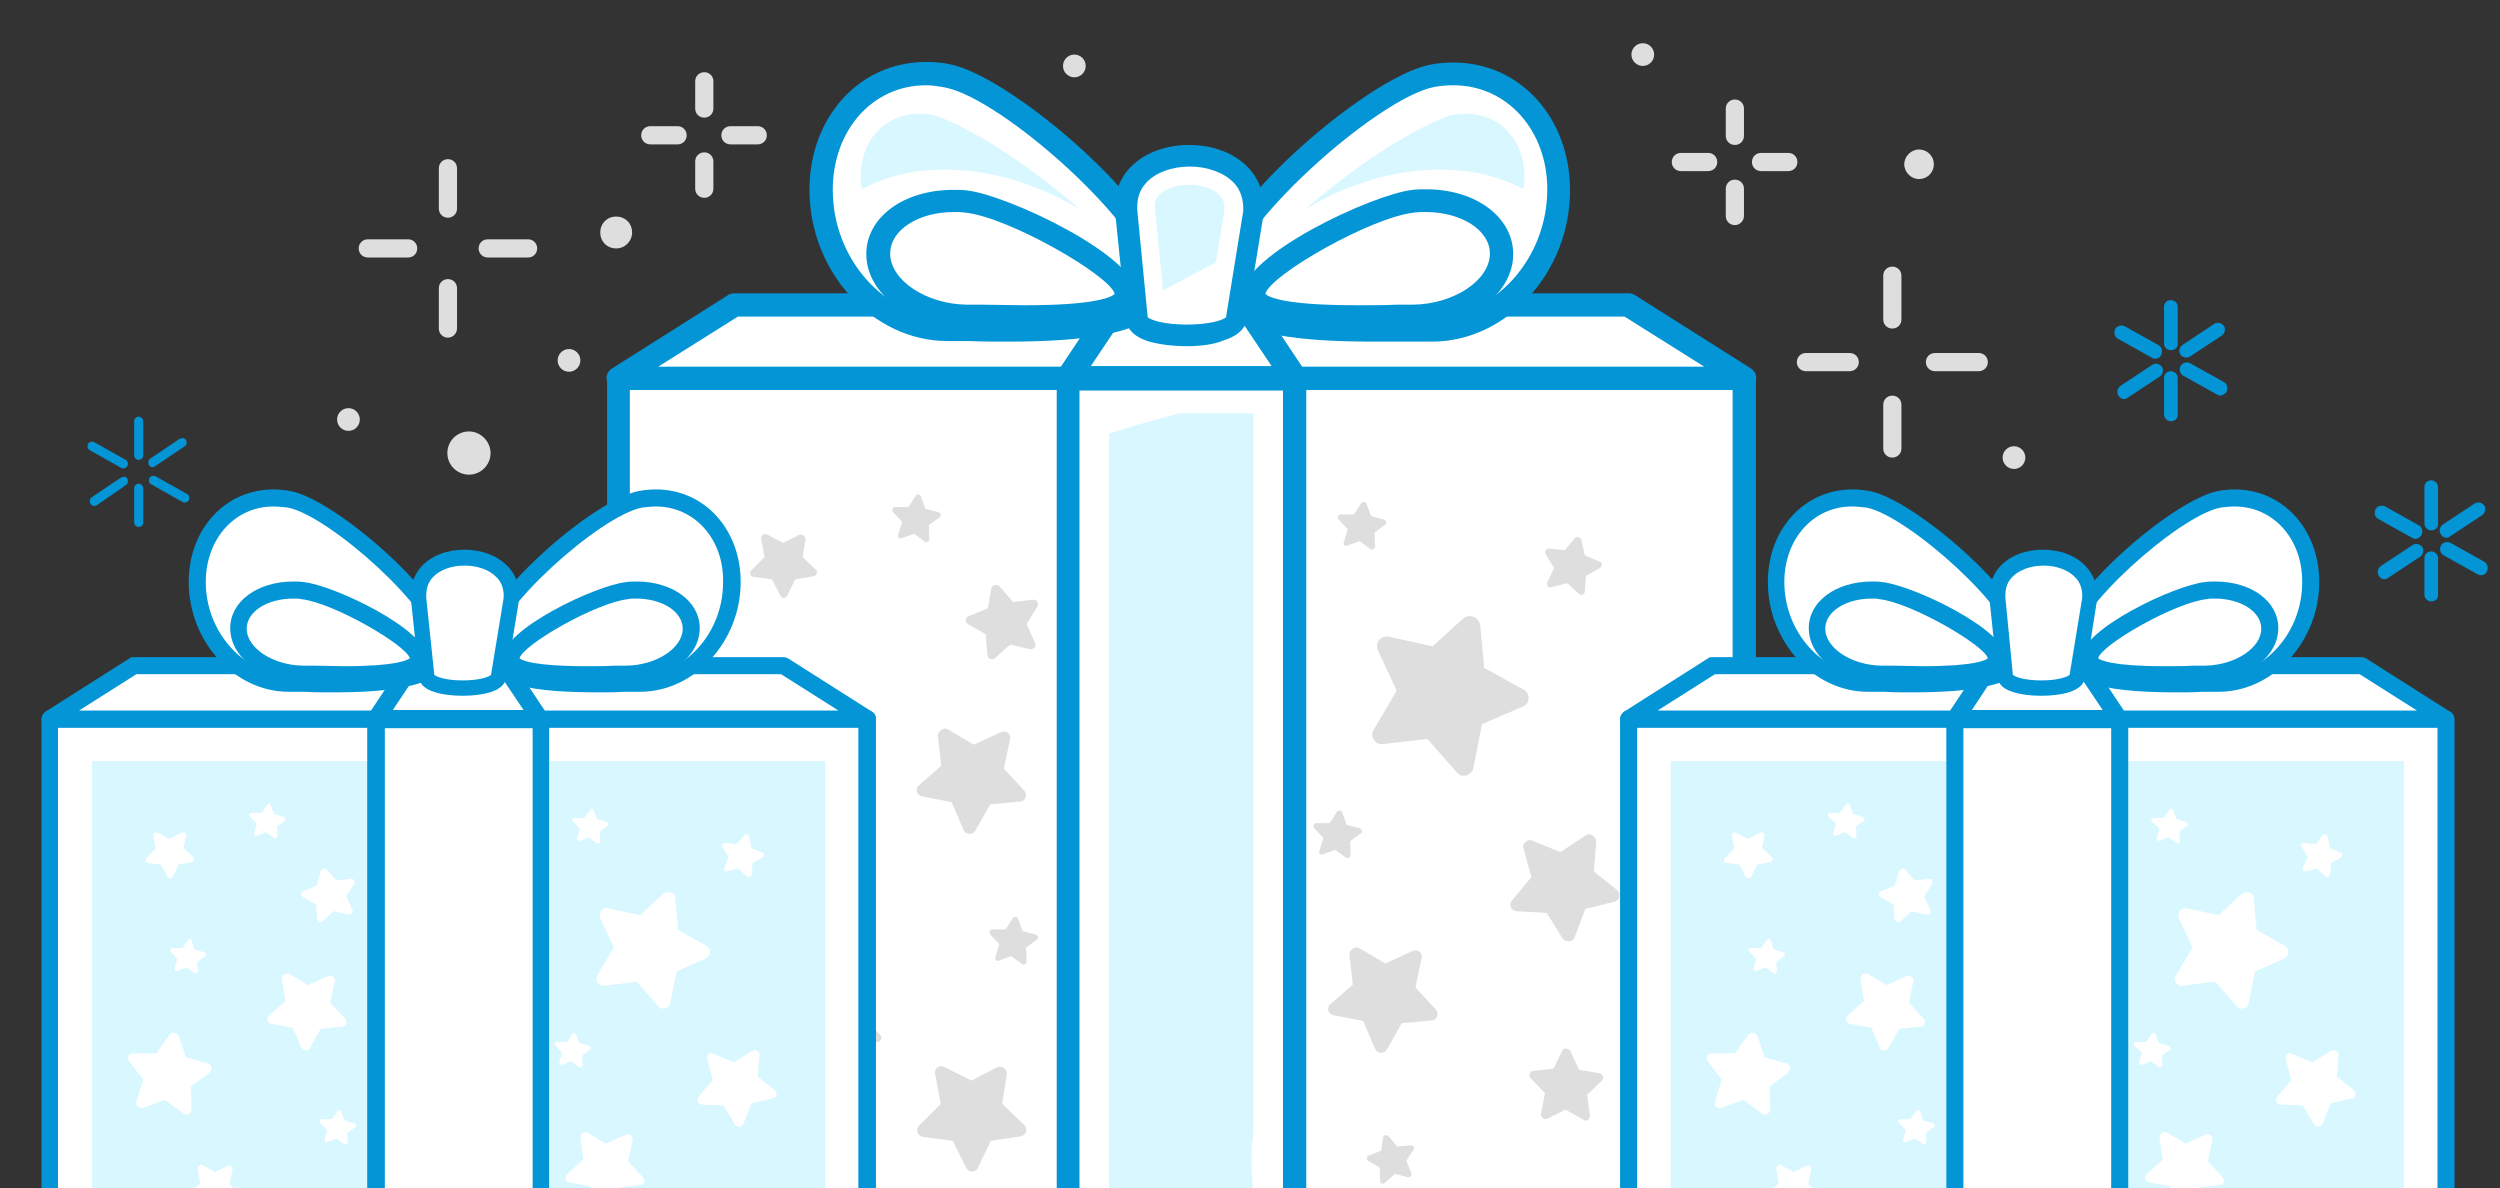 <?xml version="1.0" encoding="utf-8"?>
<!-- Generator: Adobe Illustrator 27.0.0, SVG Export Plug-In . SVG Version: 6.00 Build 0)  -->
<svg version="1.1" id="_圖層_2" xmlns="http://www.w3.org/2000/svg" xmlns:xlink="http://www.w3.org/1999/xlink" x="0px" y="0px"
	 viewBox="0 0 439.8 209" style="enable-background:new 0 0 439.8 209;" xml:space="preserve">
<rect x="0" y="0" width="439.8" height="209" fill="#333333" stroke="none"/>
<style type="text/css">
	.st0{clip-path:url(#SVGID_00000164514798036770362790000015410608020051826835_);}
	.st1{fill:#0395D6;}
	.st2{fill:#FFFFFF;}
	.st3{fill:#DEDEDE;}
	.st4{fill:#D9F7FF;}
</style>
<g id="_遊玩方式">
	<g>
		<defs>
			<rect id="SVGID_1_" width="439.8" height="209.7"/>
		</defs>
		<clipPath id="SVGID_00000101098361114609887840000016983863649861134248_">
			<use xlink:href="#SVGID_1_"  style="overflow:visible;"/>
		</clipPath>
		<g style="clip-path:url(#SVGID_00000101098361114609887840000016983863649861134248_);">
			<g>
				<g>
					<path class="st1" d="M24.4,80.9c-0.5,0-0.8-0.4-0.8-0.8v-6c0-0.5,0.4-0.8,0.8-0.8s0.8,0.4,0.8,0.8v6
						C25.2,80.6,24.8,80.9,24.4,80.9z"/>
					<path class="st1" d="M24.4,92.7c-0.5,0-0.8-0.4-0.8-0.8v-6c0-0.5,0.4-0.8,0.8-0.8s0.8,0.4,0.8,0.8v6
						C25.2,92.4,24.8,92.7,24.4,92.7z"/>
					<path class="st1" d="M26.9,82.2c-0.3,0-0.5-0.1-0.7-0.4c-0.2-0.4-0.1-0.9,0.2-1.1l5.2-3.5c0.4-0.2,0.9-0.2,1.1,0.2
						c0.2,0.4,0.2,0.9-0.2,1.1L27.3,82C27.2,82.1,27,82.2,26.9,82.2L26.9,82.2z"/>
					<path class="st1" d="M16.6,89c-0.3,0-0.5-0.1-0.7-0.4c-0.2-0.4-0.1-0.9,0.2-1.1l5.2-3.5c0.4-0.2,0.9-0.2,1.1,0.2
						c0.2,0.4,0.1,0.9-0.2,1.1L17,88.9C16.9,89,16.7,89,16.6,89L16.6,89z"/>
					<path class="st1" d="M32.5,88.4c-0.1,0-0.3,0-0.4-0.1l-5.5-3.1c-0.4-0.2-0.5-0.7-0.3-1.1c0.2-0.4,0.7-0.5,1.1-0.3l5.5,3.1
						c0.4,0.2,0.5,0.7,0.3,1.1C33.1,88.2,32.8,88.4,32.5,88.4z"/>
					<path class="st1" d="M21.7,82.4c-0.1,0-0.3,0-0.4-0.1l-5.5-3.1c-0.4-0.2-0.5-0.7-0.3-1.1s0.7-0.5,1.1-0.3l5.5,3.1
						c0.4,0.2,0.5,0.7,0.3,1.1C22.3,82.2,22,82.4,21.7,82.4z"/>
				</g>
				<g>
					<path class="st1" d="M381.9,61.6c-0.7,0-1.2-0.5-1.2-1.2V54c0-0.7,0.5-1.2,1.2-1.2s1.2,0.5,1.2,1.2v6.4
						C383.2,61.1,382.6,61.6,381.9,61.6z"/>
					<path class="st1" d="M381.9,74.1c-0.7,0-1.2-0.6-1.2-1.2v-6.4c0-0.7,0.5-1.2,1.2-1.2s1.2,0.6,1.2,1.2v6.4
						C383.2,73.6,382.6,74.1,381.9,74.1z"/>
					<path class="st1" d="M384.6,62.9c-0.4,0-0.8-0.2-1-0.5c-0.4-0.6-0.2-1.3,0.3-1.7l5.6-3.7c0.6-0.4,1.3-0.2,1.7,0.3
						s0.2,1.3-0.3,1.7l-5.6,3.7C385.1,62.8,384.8,62.9,384.6,62.9z"/>
					<path class="st1" d="M373.7,70.2c-0.4,0-0.8-0.2-1-0.6c-0.4-0.6-0.2-1.3,0.3-1.7l5.6-3.7c0.6-0.4,1.3-0.2,1.7,0.3
						c0.4,0.6,0.2,1.3-0.3,1.7l-5.6,3.7C374.2,70.1,373.9,70.2,373.7,70.2z"/>
					<path class="st1" d="M390.6,69.6c-0.2,0-0.4-0.1-0.6-0.2l-5.9-3.3c-0.6-0.3-0.8-1.1-0.5-1.7c0.3-0.6,1.1-0.8,1.7-0.5l5.9,3.3
						c0.6,0.3,0.8,1.1,0.5,1.7C391.5,69.3,391.1,69.5,390.6,69.6L390.6,69.6z"/>
					<path class="st1" d="M379.1,63.1c-0.2,0-0.4,0-0.6-0.2l-5.9-3.3c-0.6-0.3-0.8-1.1-0.5-1.7c0.3-0.6,1.1-0.8,1.7-0.5l5.9,3.3
						c0.6,0.3,0.8,1.1,0.5,1.7C380,62.9,379.6,63.1,379.1,63.1L379.1,63.1z"/>
				</g>
				<g>
					<path class="st1" d="M427.7,93.3c-0.7,0-1.2-0.6-1.2-1.2v-6.4c0-0.7,0.5-1.2,1.2-1.2s1.2,0.6,1.2,1.2v6.4
						C429,92.8,428.4,93.3,427.7,93.3z"/>
					<path class="st1" d="M427.7,105.8c-0.7,0-1.2-0.6-1.2-1.2v-6.4c0-0.7,0.5-1.2,1.2-1.2s1.2,0.6,1.2,1.2v6.4
						C429,105.3,428.4,105.8,427.7,105.8z"/>
					<path class="st1" d="M430.4,94.6c-0.4,0-0.8-0.2-1-0.6c-0.4-0.6-0.2-1.3,0.3-1.7l5.6-3.7c0.6-0.4,1.3-0.2,1.7,0.3
						s0.2,1.3-0.3,1.7l-5.6,3.7C430.9,94.5,430.6,94.6,430.4,94.6z"/>
					<path class="st1" d="M419.5,101.9c-0.4,0-0.8-0.2-1-0.6c-0.4-0.6-0.2-1.3,0.3-1.7l5.6-3.7c0.6-0.4,1.3-0.2,1.7,0.3
						s0.2,1.3-0.3,1.7l-5.6,3.7C420,101.8,419.7,101.9,419.5,101.9z"/>
					<path class="st1" d="M436.4,101.2c-0.2,0-0.4-0.1-0.6-0.2l-5.9-3.3c-0.6-0.3-0.8-1.1-0.5-1.7c0.3-0.6,1.1-0.8,1.7-0.5l5.9,3.3
						c0.6,0.3,0.8,1.1,0.5,1.7C437.3,101,436.9,101.2,436.4,101.2L436.4,101.2z"/>
					<path class="st1" d="M424.9,94.8c-0.2,0-0.4-0.1-0.6-0.2l-5.9-3.3c-0.6-0.3-0.8-1.1-0.5-1.7c0.3-0.6,1.1-0.8,1.7-0.5l5.9,3.3
						c0.6,0.3,0.8,1.1,0.5,1.7C425.7,94.6,425.3,94.8,424.9,94.8L424.9,94.8z"/>
				</g>
				<g>
					<g>
						<rect x="108.8" y="66.6" class="st2" width="198.1" height="160.2"/>
						<path class="st1" d="M306.9,228.8H108.8c-1.1,0-2-0.9-2-2V66.6c0-1.1,0.9-2,2-2h198.1c1.1,0,2,0.9,2,2v160.2
							C308.9,227.9,308,228.8,306.9,228.8z M110.8,224.7h194V68.6h-194L110.8,224.7L110.8,224.7z"/>
					</g>
					<g>
						<polygon class="st2" points="286.5,53.6 129.2,53.6 108.8,66.6 306.9,66.6 						"/>
						<path class="st1" d="M306.9,68.6H108.8c-0.9,0-1.7-0.6-2-1.5s0.1-1.8,0.9-2.3l20.4-12.9c0.3-0.2,0.7-0.3,1.1-0.3h157.3
							c0.4,0,0.8,0.1,1.1,0.3L308,64.8c0.8,0.5,1.1,1.4,0.9,2.3S307.8,68.6,306.9,68.6L306.9,68.6z M115.8,64.5h184l-14-8.8H129.8
							L115.8,64.5L115.8,64.5z"/>
					</g>
					<g>
						<path class="st3" d="M257.3,108.9c0.5-0.5,1.2-0.6,1.9-0.4c0.6,0.2,1.1,0.8,1.2,1.5l0.7,7.5l6.9,3.8c0.6,0.3,0.9,0.9,0.9,1.6
							c0,0.6-0.4,1.2-1,1.4l-7.2,3.1l-1.5,7.7c-0.1,0.6-0.6,1.1-1.2,1.3c-0.6,0.2-1.3,0-1.7-0.5l-5.2-5.9l-7.8,0.9
							c-0.6,0.1-1.3-0.2-1.6-0.8c-0.4-0.5-0.4-1.2,0-1.8l4-6.8l-3.3-7.1c-0.3-0.6-0.2-1.3,0.2-1.8s1.1-0.7,1.7-0.6l7.7,1.7
							L257.3,108.9L257.3,108.9z"/>
						<path class="st3" d="M237.4,168.1c-0.1-0.5,0.2-0.9,0.6-1.2s0.9-0.3,1.3,0l4.4,2.6l4.8-2.2c0.4-0.2,0.9-0.1,1.2,0.1
							s0.5,0.7,0.4,1.1l-1.1,5.2l3.6,3.9c0.3,0.3,0.4,0.8,0.2,1.2c-0.1,0.4-0.5,0.7-0.9,0.7l-5.3,0.5l-2.6,4.6
							c-0.2,0.4-0.6,0.6-1.1,0.6c-0.4,0-0.8-0.3-1-0.7l-2.1-4.9l-5.2-1c-0.4-0.1-0.8-0.4-0.9-0.8c-0.1-0.4,0-0.9,0.3-1.1l4-3.5
							L237.4,168.1L237.4,168.1z"/>
						<path class="st3" d="M278.9,147c0.4-0.3,0.9-0.3,1.3,0s0.6,0.7,0.6,1.2l-0.4,5.1l4.1,3.3c0.3,0.3,0.5,0.7,0.4,1.1
							s-0.4,0.8-0.8,0.9l-5.2,1.3l-1.9,5c-0.1,0.4-0.5,0.7-1,0.7s-0.9-0.2-1.1-0.5l-2.8-4.5l-5.3-0.3c-0.4,0-0.8-0.3-1-0.7
							c-0.2-0.4-0.1-0.9,0.2-1.2l3.4-4.1l-1.4-5.1c-0.1-0.4,0-0.9,0.4-1.1c0.3-0.3,0.8-0.4,1.2-0.2l4.9,2L278.9,147L278.9,147z"/>
						<path class="st3" d="M165,129.6c-0.1-0.5,0.2-0.9,0.6-1.2c0.4-0.3,0.9-0.3,1.3,0l4.4,2.6l4.8-2.2c0.4-0.2,0.9-0.1,1.2,0.1
							c0.3,0.3,0.5,0.7,0.4,1.1l-1.1,5.2l3.6,3.9c0.3,0.3,0.4,0.8,0.2,1.2c-0.1,0.4-0.5,0.7-0.9,0.7l-5.3,0.5l-2.6,4.6
							c-0.2,0.4-0.6,0.6-1.1,0.6c-0.4,0-0.8-0.3-1-0.7l-2.1-4.9l-5.2-1c-0.4-0.1-0.8-0.4-0.9-0.8c-0.1-0.4,0-0.9,0.3-1.1l4-3.5
							L165,129.6L165,129.6z"/>
						<path class="st3" d="M140.6,94.1c0.2-0.1,0.6-0.1,0.8,0.1s0.4,0.4,0.3,0.7l-0.5,3.1l2.3,2.2c0.2,0.2,0.3,0.5,0.2,0.7
							s-0.3,0.4-0.6,0.5l-3.2,0.5l-1.4,2.9c-0.1,0.2-0.4,0.4-0.6,0.4c-0.3,0-0.5-0.1-0.6-0.4l-1.5-2.9l-3.2-0.4
							c-0.3,0-0.5-0.2-0.6-0.5s0-0.5,0.2-0.7l2.3-2.3l-0.6-3.2c-0.1-0.3,0.1-0.5,0.3-0.7s0.5-0.2,0.7-0.1l2.9,1.5L140.6,94.1
							L140.6,94.1z"/>
						<path class="st3" d="M175.3,187.8c0.4-0.2,0.9-0.2,1.3,0.1c0.4,0.3,0.6,0.7,0.5,1.2l-0.8,5.1l3.9,3.7c0.3,0.3,0.4,0.8,0.3,1.2
							c-0.1,0.4-0.5,0.7-0.9,0.8l-5.3,0.8l-2.3,4.8c-0.2,0.4-0.6,0.6-1,0.6c-0.4,0-0.8-0.2-1-0.6l-2.4-4.8l-5.3-0.7
							c-0.4-0.1-0.8-0.4-0.9-0.8s0-0.9,0.3-1.2l3.8-3.8l-1-5.3c-0.1-0.4,0.1-0.9,0.4-1.1c0.4-0.3,0.8-0.3,1.2-0.1l4.8,2.4
							L175.3,187.8L175.3,187.8z"/>
						<path class="st3" d="M235.5,91.4c-0.1-0.2-0.2-0.4-0.1-0.6c0.1-0.2,0.3-0.3,0.5-0.3l2.3,0l1.3-2c0.1-0.2,0.3-0.2,0.5-0.2
							s0.4,0.2,0.4,0.3l0.8,2.2l2.3,0.6c0.2,0.1,0.3,0.2,0.4,0.4c0,0.2,0,0.4-0.2,0.5l-1.9,1.4l0.1,2.4c0,0.2-0.1,0.4-0.3,0.5
							c-0.2,0.1-0.4,0.1-0.5,0l-1.9-1.4l-2.2,0.8c-0.2,0.1-0.4,0-0.5-0.1c-0.1-0.1-0.2-0.3-0.1-0.5l0.7-2.3L235.5,91.4L235.5,91.4z"
							/>
						<path class="st3" d="M133.8,202.8c-0.1-0.2-0.2-0.4-0.1-0.6c0.1-0.2,0.3-0.3,0.5-0.3l2.3,0l1.3-2c0.1-0.2,0.3-0.2,0.5-0.2
							s0.4,0.2,0.4,0.3l0.8,2.2l2.3,0.6c0.2,0.1,0.3,0.2,0.4,0.4c0,0.2,0,0.4-0.2,0.5l-1.9,1.4l0.1,2.4c0,0.2-0.1,0.4-0.3,0.5
							c-0.2,0.1-0.4,0.1-0.5,0l-1.9-1.4l-2.2,0.8c-0.2,0.1-0.4,0-0.5-0.1c-0.1-0.1-0.2-0.3-0.1-0.5l0.7-2.3L133.8,202.8L133.8,202.8
							z"/>
						<path class="st3" d="M157.1,90.1c-0.1-0.2-0.2-0.4-0.1-0.6s0.3-0.3,0.5-0.3l2.3,0l1.3-2c0.1-0.2,0.3-0.2,0.5-0.2
							s0.4,0.2,0.4,0.3l0.8,2.2l2.3,0.6c0.2,0.1,0.3,0.2,0.4,0.4c0,0.2,0,0.4-0.2,0.5l-1.9,1.4l0.1,2.4c0,0.2-0.1,0.4-0.3,0.5
							c-0.2,0.1-0.4,0.1-0.5,0l-1.9-1.4l-2.2,0.8c-0.2,0.1-0.4,0-0.5-0.1c-0.1-0.1-0.2-0.3-0.1-0.5l0.7-2.3L157.1,90.1L157.1,90.1z"
							/>
						<path class="st3" d="M231.2,145.7c-0.1-0.2-0.2-0.4-0.1-0.6s0.3-0.3,0.5-0.3l2.3,0l1.3-2c0.1-0.2,0.3-0.2,0.5-0.2
							s0.4,0.2,0.4,0.3l0.8,2.2l2.3,0.6c0.2,0.1,0.3,0.2,0.4,0.4c0,0.2,0,0.4-0.2,0.5l-1.9,1.4l0.1,2.4c0,0.2-0.1,0.4-0.3,0.5
							c-0.2,0.1-0.4,0.1-0.5,0l-1.9-1.4l-2.2,0.8c-0.2,0.1-0.4,0-0.5-0.1c-0.1-0.1-0.2-0.3-0.1-0.5l0.7-2.3L231.2,145.7L231.2,145.7
							z"/>
						<path class="st3" d="M174.2,164.4c-0.1-0.2-0.2-0.4-0.1-0.6s0.3-0.3,0.5-0.3l2.3,0l1.3-2c0.1-0.2,0.3-0.2,0.5-0.2
							s0.4,0.2,0.4,0.3l0.8,2.2l2.3,0.6c0.2,0.1,0.3,0.2,0.4,0.4c0,0.2,0,0.4-0.2,0.5l-1.9,1.4l0.1,2.4c0,0.2-0.1,0.4-0.3,0.5
							c-0.2,0.1-0.4,0.1-0.5,0l-1.9-1.4l-2.2,0.8c-0.2,0.1-0.4,0-0.5-0.1c-0.1-0.1-0.2-0.3-0.1-0.5l0.7-2.3L174.2,164.4L174.2,164.4
							z"/>
						<path class="st3" d="M144.6,175.6c0-0.3,0.1-0.6,0.4-0.8s0.6-0.2,0.9,0l2.9,1.7l3.2-1.5c0.3-0.1,0.6-0.1,0.8,0.1
							c0.2,0.2,0.3,0.5,0.3,0.8l-0.7,3.5l2.4,2.6c0.2,0.2,0.3,0.5,0.2,0.8c-0.1,0.3-0.4,0.5-0.6,0.5l-3.5,0.4l-1.7,3.1
							c-0.1,0.2-0.4,0.4-0.7,0.4c-0.3,0-0.6-0.2-0.7-0.4l-1.4-3.2l-3.5-0.6c-0.3-0.1-0.5-0.3-0.6-0.5s0-0.6,0.2-0.8l2.6-2.4
							L144.6,175.6L144.6,175.6z"/>
						<path class="st3" d="M138,122.9c-0.1-0.2-0.2-0.4-0.1-0.6c0.1-0.2,0.3-0.3,0.5-0.3l2.3,0l1.3-2c0.1-0.2,0.3-0.2,0.5-0.2
							s0.4,0.2,0.4,0.3l0.8,2.2l2.3,0.6c0.2,0.1,0.3,0.2,0.4,0.4s0,0.4-0.2,0.5l-1.9,1.4l0.1,2.4c0,0.2-0.1,0.4-0.3,0.5
							s-0.4,0.1-0.5,0l-1.9-1.4l-2.2,0.8c-0.2,0.1-0.4,0-0.5-0.1c-0.1-0.1-0.2-0.3-0.1-0.5l0.7-2.3L138,122.9L138,122.9z"/>
						<path class="st3" d="M243.3,200.1c0.1-0.2,0.2-0.4,0.4-0.4s0.4,0,0.6,0.2l1.5,1.8l2.4-0.2c0.2,0,0.4,0.1,0.5,0.2
							c0.1,0.2,0.1,0.4,0,0.5l-1.3,2l0.9,2.2c0.1,0.2,0,0.4-0.1,0.5c-0.1,0.1-0.3,0.2-0.5,0.2l-2.3-0.6l-1.8,1.6
							c-0.1,0.1-0.4,0.2-0.5,0.1c-0.2-0.1-0.3-0.2-0.3-0.4l-0.1-2.4l-2-1.2c-0.2-0.1-0.3-0.3-0.2-0.5c0-0.2,0.1-0.4,0.3-0.4l2.2-0.9
							L243.3,200.1L243.3,200.1z"/>
						<path class="st3" d="M277,94.7c0.2-0.2,0.4-0.3,0.7-0.2s0.4,0.3,0.5,0.5l0.6,2.7l2.6,1.1c0.2,0.1,0.4,0.3,0.4,0.5
							c0,0.2-0.1,0.4-0.3,0.6l-2.5,1.4l-0.2,2.8c0,0.2-0.2,0.4-0.4,0.5c-0.2,0.1-0.5,0-0.6-0.1l-2.1-1.9l-2.8,0.7
							c-0.2,0.1-0.5,0-0.6-0.2s-0.2-0.4-0.1-0.6l1.2-2.6l-1.5-2.4c-0.1-0.2-0.1-0.4,0-0.7c0.1-0.2,0.4-0.3,0.6-0.3l2.8,0.3L277,94.7
							L277,94.7z"/>
						<path class="st3" d="M174.4,103.5c0.1-0.3,0.3-0.6,0.6-0.6s0.6,0,0.9,0.3l2.3,2.7l3.6-0.4c0.3,0,0.6,0.1,0.7,0.4
							s0.2,0.6,0,0.8l-1.9,3.1l1.5,3.3c0.1,0.3,0.1,0.6-0.1,0.8c-0.2,0.2-0.5,0.3-0.8,0.3l-3.5-0.8l-2.7,2.4
							c-0.2,0.2-0.5,0.2-0.8,0.1c-0.3-0.1-0.5-0.4-0.5-0.7l-0.3-3.6l-3.1-1.8c-0.3-0.2-0.4-0.4-0.4-0.7c0-0.3,0.2-0.6,0.5-0.7
							l3.4-1.4L174.4,103.5L174.4,103.5z"/>
						<path class="st3" d="M274.8,184.9c0.1-0.3,0.4-0.5,0.8-0.4c0.3,0,0.6,0.2,0.7,0.5l1.5,3.2l3.6,0.6c0.3,0.1,0.5,0.3,0.6,0.5
							s0,0.6-0.2,0.8l-2.6,2.5l0.5,3.6c0,0.3-0.1,0.6-0.3,0.8c-0.2,0.2-0.6,0.2-0.8,0l-3.2-1.8l-3.2,1.6c-0.3,0.1-0.6,0.1-0.8-0.1
							c-0.2-0.2-0.4-0.5-0.3-0.8l0.7-3.6l-2.5-2.6c-0.2-0.2-0.3-0.5-0.2-0.8c0.1-0.3,0.3-0.5,0.6-0.5l3.6-0.4L274.8,184.9z"/>
						<path class="st3" d="M137.7,143.1c0.3-0.4,0.8-0.6,1.3-0.6c0.5,0.1,0.9,0.4,1.1,0.9l1.7,5.1l5.4,1.6c0.4,0.1,0.8,0.5,0.9,0.9
							s-0.1,0.9-0.5,1.2l-4.5,3.3l0.2,5.6c0,0.5-0.2,0.9-0.6,1.1c-0.4,0.2-0.9,0.2-1.3-0.1l-4.6-3.3l-5.3,1.9
							c-0.4,0.2-0.9,0.1-1.2-0.3s-0.4-0.8-0.3-1.2l1.7-5.4l-3.5-4.5c-0.3-0.4-0.3-0.9-0.1-1.3c0.2-0.4,0.6-0.7,1.1-0.7l5.6,0
							L137.7,143.1L137.7,143.1z"/>
					</g>
					<g>
						<rect x="187.9" y="66.6" class="st2" width="39.9" height="162.5"/>
						<path class="st1" d="M227.8,231.1h-39.9c-1.1,0-2-0.9-2-2V66.6c0-1.1,0.9-2,2-2h39.9c1.1,0,2,0.9,2,2v162.5
							C229.8,230.2,228.9,231.1,227.8,231.1L227.8,231.1z M189.9,227h35.8V68.6h-35.8V227L189.9,227z"/>
					</g>
					<path class="st4" d="M195.1,76.3v146.6h7.4c5-1.5,12.9-1.9,18-3.2c0.9-6.5-1.1-13.9,0-20.3V72.7h-13
						C203.4,73.8,199.2,74.9,195.1,76.3z"/>
					<g>
						<polygon class="st2" points="217.6,51.3 198.1,51.3 187.9,66.6 227.8,66.6 						"/>
						<path class="st1" d="M227.8,68.7h-39.9c-0.8,0-1.5-0.4-1.9-1.2s-0.3-1.6,0.1-2.2l10.2-15.3c0.4-0.6,1.1-1,1.8-1h19.5
							c0.7,0,1.4,0.4,1.8,1l10.2,15.3c0.4,0.7,0.5,1.5,0.1,2.2C229.3,68.3,228.6,68.7,227.8,68.7z M191.9,64.4h31.8l-7.3-10.9h-17.2
							L191.9,64.4L191.9,64.4z"/>
					</g>
					<g>
						<g>
							<path class="st2" d="M214.4,49.4c0,10.2,26.9,8.6,37.6,8.6c11.8,0,22.3-11,22.3-24.5s-10.5-22.4-22.3-20
								C241.3,15.5,214.4,39.2,214.4,49.4z"/>
							<path class="st1" d="M241.8,60.1L241.8,60.1c-13.7,0-29.5-1.2-29.5-10.7c0-11.6,28.1-35.8,39.2-38c1.4-0.3,2.8-0.4,4.2-0.4
								c11.7,0,20.5,9.7,20.5,22.5c0,14.4-11.1,26.6-24.3,26.6c-1.1,0-2.5,0-4,0C246.1,60.1,244,60.1,241.8,60.1L241.8,60.1z
								 M255.7,15c-1.1,0-2.3,0.1-3.4,0.3c-10.1,2-35.9,25.1-35.9,34c0,4.4,8.6,6.6,25.4,6.6l0,0c2.2,0,4.2,0,6.1-0.1
								c1.5,0,2.9,0,4,0c11,0,20.3-10.3,20.3-22.5C272.2,22.9,265.1,15,255.7,15L255.7,15z"/>
						</g>
						<path class="st4" d="M245.9,30.5c4.5-0.8,9.3-0.9,13.9-0.1c0.1,0,0.3,0.1,0.5,0.1c2.7,0.6,5.3,1.5,7.7,2.8
							c0.1-0.7,0.2-1.4,0.2-2.1c0-6.6-4.3-11.2-10.4-11.2c-0.7,0-1.5,0.1-2.2,0.2c-2,0.4-10.2,4-21,12.5c-1.9,1.5-3.6,2.9-5.2,4.3
							C234.6,33.6,241.1,31.4,245.9,30.5L245.9,30.5z"/>
						<g>
							<path class="st2" d="M220.5,51.8c0,4.9,20.4,3.8,28.1,3.8c8.3-0.1,15.5-5,15.5-11s-7.2-10.1-15.5-9.2
								C240.9,36.2,220.5,47,220.5,51.8z"/>
							<path class="st1" d="M238.7,57.8L238.7,57.8c-12.1,0-20.2-1-20.2-5.9c0-7,22.9-17.7,30-18.5c0.8-0.1,1.6-0.1,2.4-0.1
								c8.7,0,15.3,4.9,15.3,11.4c0,7.1-7.9,12.9-17.5,13c-0.8,0-1.8,0-2.9,0C243.8,57.7,241.3,57.8,238.7,57.8L238.7,57.8z
								 M222.6,51.7c0.5,0.5,3,2,16.1,2l0,0c2.5,0,4.9,0,7-0.1c1.1,0,2.1,0,2.9,0c7.2-0.1,13.5-4.3,13.5-9c0-4.1-5-7.3-11.3-7.3
								c-0.7,0-1.3,0-2,0.1C241.2,38.2,223.4,48.4,222.6,51.7L222.6,51.7z"/>
						</g>
					</g>
					<g>
						<g>
							<path class="st2" d="M204.3,49.4c0,10.2-26.9,8.5-37.6,8.5c-11.8,0-22.3-11-22.3-24.6s10.5-22.4,22.3-20
								C177.4,15.5,204.3,39.2,204.3,49.4z"/>
							<path class="st1" d="M177.1,60.1c-2.3,0-4.4,0-6.4-0.1c-1.5,0-2.8,0-4,0c-13.2,0-24.3-12.2-24.3-26.6
								c0-12.8,8.8-22.5,20.5-22.5c1.4,0,2.8,0.1,4.2,0.4c11.1,2.2,39.2,26.4,39.1,38C206.3,58.9,190.7,60.1,177.1,60.1L177.1,60.1z
								 M162.9,15c-9.4,0-16.4,7.9-16.4,18.4c0,12.2,9.2,22.5,20.2,22.5c1.2,0,2.5,0,4,0c1.9,0,4.1,0.1,6.3,0.1
								c20.8,0,25.2-3.6,25.2-6.6c0-8.9-25.7-32-35.9-34C165.2,15.2,164.1,15,162.9,15L162.9,15z"/>
						</g>
						<g>
							<path class="st2" d="M198.1,51.8c0,4.9-20.4,3.8-28.2,3.7c-8.3-0.1-15.5-5-15.5-11s7.2-10,15.5-9.2
								C177.7,36.2,198.1,47,198.1,51.8L198.1,51.8z"/>
							<path class="st1" d="M180.1,57.8c-2.6,0-5.2-0.1-7.3-0.1c-1.1,0-2.1,0-2.9,0c-9.7-0.1-17.5-6-17.5-13
								c0-6.5,6.6-11.3,15.3-11.3c0.8,0,1.6,0,2.4,0.1c7.1,0.8,30,11.5,30,18.5C200.2,56.8,192.2,57.8,180.1,57.8L180.1,57.8z
								 M167.8,37.3c-6.3,0-11.2,3.2-11.2,7.3c0,4.7,6.3,8.9,13.5,9c0.8,0,1.8,0,2.9,0c2.1,0,4.6,0.1,7.2,0.1
								c12.9,0,15.4-1.5,15.9-2c-0.8-3.2-18.6-13.5-26.3-14.3C169.1,37.3,168.4,37.3,167.8,37.3L167.8,37.3z"/>
						</g>
					</g>
					<g>
						<path class="st2" d="M217.5,56c0,4-17.5,4-17.5,0l-1.9-18.5c-1.4-13.4,23.5-13.4,22.4,0L217.5,56L217.5,56z"/>
						<path class="st1" d="M208.8,60.9c-2.5,0-4.8-0.3-6.6-0.8c-3.3-1-4-2.7-4.1-4l-1.9-18.5c-0.3-3.1,0.5-5.8,2.5-8
							c2.4-2.6,6.2-4.1,10.5-4.1s8.1,1.5,10.5,4.1c1.9,2.1,2.9,4.9,2.6,7.9c0,0,0,0.1,0,0.1l-3,18.4c-0.1,1.3-0.9,2.9-4.1,3.9
							C213.6,60.6,211.2,60.9,208.8,60.9L208.8,60.9z M201.9,55.8c0.5,0.5,2.9,1.3,6.9,1.3s6.4-0.8,6.9-1.3c0,0,0-0.1,0-0.1l3-18.5
							c0.1-2-0.4-3.7-1.6-5c-1.7-1.8-4.6-2.9-7.8-2.9s-6.1,1.1-7.7,2.9c-1.2,1.3-1.7,3-1.5,5.1L201.9,55.8L201.9,55.8L201.9,55.8z"
							/>
					</g>
					<path class="st4" d="M204.6,51.1c2-1.1,4-2.1,5.6-3c1.2-0.6,2.4-1.3,3.7-1.9l1.5-9.3c0.1-1.4-0.4-2-0.8-2.5
						c-1.1-1.2-3.1-1.9-5.4-1.9s-4.3,0.7-5.3,1.8c-0.4,0.5-0.9,1.1-0.7,2.6L204.6,51.1L204.6,51.1z"/>
					<path class="st4" d="M173.6,30.5c-4.5-0.8-9.3-0.9-13.9-0.1c-0.1,0-0.3,0.1-0.4,0.1c-2.7,0.6-5.3,1.5-7.7,2.8
						c-0.1-0.7-0.2-1.4-0.2-2.1c0-6.6,4.3-11.2,10.4-11.2c0.7,0,1.5,0.1,2.2,0.2c2,0.4,10.2,4,21,12.5c1.9,1.5,3.6,2.9,5.2,4.3
						C184.9,33.6,178.4,31.4,173.6,30.5L173.6,30.5z"/>
				</g>
				<g>
					<g>
						<rect x="8.8" y="126.5" class="st2" width="143.8" height="116.3"/>
						<path class="st1" d="M152.5,244.3H8.8c-0.8,0-1.5-0.7-1.5-1.5V126.5c0-0.8,0.7-1.5,1.5-1.5h143.8c0.8,0,1.5,0.7,1.5,1.5v116.3
							C154,243.6,153.4,244.3,152.5,244.3z M10.2,241.3h140.8V128H10.2V241.3z"/>
					</g>
					<rect x="16.2" y="133.9" class="st4" width="129" height="101.4"/>
					<g>
						<polygon class="st2" points="137.7,117.1 23.6,117.1 8.8,126.5 152.5,126.5 						"/>
						<path class="st1" d="M152.5,128H8.8c-0.7,0-1.2-0.4-1.4-1.1c-0.2-0.6,0.1-1.3,0.6-1.7l14.8-9.4c0.2-0.2,0.5-0.2,0.8-0.2h114.2
							c0.3,0,0.6,0.1,0.8,0.2l14.8,9.4c0.6,0.3,0.8,1,0.6,1.7C153.8,127.6,153.2,128,152.5,128L152.5,128z M13.9,125h133.6
							l-10.1-6.4H24C24,118.6,13.9,125,13.9,125z"/>
					</g>
					<g>
						<path class="st2" d="M116.6,157.3c0.4-0.3,0.9-0.4,1.4-0.3s0.8,0.6,0.8,1.1l0.5,5.5l5,2.8c0.4,0.2,0.7,0.7,0.6,1.1
							c0,0.5-0.3,0.9-0.7,1.1l-5.2,2.3l-1.1,5.6c-0.1,0.4-0.4,0.8-0.9,0.9s-0.9,0-1.2-0.4l-3.8-4.3l-5.7,0.7
							c-0.5,0.1-0.9-0.2-1.2-0.5c-0.2-0.4-0.3-0.9,0-1.3l2.9-4.9l-2.4-5.2c-0.2-0.4-0.1-0.9,0.2-1.3s0.8-0.5,1.2-0.4l5.6,1.2
							L116.6,157.3L116.6,157.3z"/>
						<path class="st2" d="M102.1,200.2c0-0.3,0.1-0.7,0.4-0.9s0.7-0.2,0.9,0l3.2,1.9l3.5-1.6c0.3-0.1,0.6-0.1,0.9,0.1
							c0.2,0.2,0.4,0.5,0.3,0.8l-0.8,3.8l2.6,2.8c0.2,0.2,0.3,0.6,0.2,0.9c-0.1,0.3-0.4,0.5-0.7,0.5l-3.8,0.4l-1.9,3.4
							c-0.2,0.3-0.4,0.4-0.8,0.4c-0.3,0-0.6-0.2-0.7-0.5l-1.5-3.5l-3.8-0.7c-0.3-0.1-0.6-0.3-0.6-0.6s0-0.6,0.2-0.8l2.9-2.6
							L102.1,200.2L102.1,200.2z"/>
						<path class="st2" d="M132.3,184.9c0.3-0.2,0.6-0.2,0.9,0c0.3,0.2,0.5,0.5,0.4,0.8l-0.3,3.7l3,2.4c0.2,0.2,0.4,0.5,0.3,0.8
							c-0.1,0.3-0.3,0.6-0.6,0.6l-3.8,0.9l-1.4,3.6c-0.1,0.3-0.4,0.5-0.7,0.5s-0.6-0.1-0.8-0.4l-2-3.3l-3.8-0.2
							c-0.3,0-0.6-0.2-0.7-0.5c-0.1-0.3-0.1-0.6,0.1-0.9l2.5-2.9l-1-3.7c-0.1-0.3,0-0.6,0.2-0.8c0.2-0.2,0.6-0.3,0.9-0.1l3.6,1.5
							L132.3,184.9L132.3,184.9z"/>
						<path class="st2" d="M49.6,172.3c0-0.3,0.1-0.7,0.4-0.9s0.7-0.2,1,0l3.2,1.9l3.5-1.6c0.3-0.1,0.6-0.1,0.9,0.1
							c0.2,0.2,0.4,0.5,0.3,0.8l-0.8,3.8l2.6,2.8c0.2,0.2,0.3,0.6,0.2,0.9c-0.1,0.3-0.4,0.5-0.7,0.5l-3.8,0.4l-1.9,3.4
							c-0.2,0.3-0.5,0.4-0.8,0.4c-0.3,0-0.6-0.2-0.7-0.5l-1.5-3.5l-3.8-0.7c-0.3-0.1-0.6-0.3-0.6-0.6c-0.1-0.3,0-0.6,0.2-0.8
							l2.9-2.6L49.6,172.3L49.6,172.3z"/>
						<path class="st2" d="M31.9,146.5c0.2-0.1,0.4-0.1,0.6,0c0.2,0.1,0.2,0.3,0.2,0.5l-0.4,2.2l1.7,1.6c0.1,0.1,0.2,0.3,0.1,0.5
							c-0.1,0.2-0.2,0.3-0.4,0.4l-2.3,0.4l-1,2.1c-0.1,0.2-0.3,0.3-0.5,0.3s-0.4-0.1-0.5-0.3l-1.1-2.1l-2.3-0.3
							c-0.2,0-0.4-0.2-0.4-0.3s0-0.4,0.1-0.5l1.7-1.7L27,147c0-0.2,0-0.4,0.2-0.5s0.4-0.1,0.5,0l2.1,1.1L31.9,146.5L31.9,146.5z"/>
						<path class="st2" d="M57.1,214.5c0.3-0.2,0.7-0.1,1,0.1c0.3,0.2,0.4,0.5,0.4,0.9l-0.6,3.7l2.8,2.7c0.2,0.2,0.3,0.6,0.2,0.9
							s-0.3,0.5-0.7,0.6l-3.8,0.6l-1.7,3.5c-0.1,0.3-0.4,0.5-0.7,0.5c-0.3,0-0.6-0.2-0.8-0.5l-1.8-3.5l-3.9-0.5
							c-0.3,0-0.6-0.3-0.7-0.6s0-0.6,0.2-0.9l2.8-2.8l-0.7-3.8c-0.1-0.3,0.1-0.6,0.3-0.8s0.6-0.2,0.9-0.1l3.5,1.8L57.1,214.5
							L57.1,214.5z"/>
						<path class="st2" d="M100.8,144.5c-0.1-0.1-0.1-0.3-0.1-0.4c0.1-0.1,0.2-0.2,0.4-0.2l1.7,0l1-1.4c0.1-0.1,0.2-0.2,0.3-0.2
							c0.1,0,0.3,0.1,0.3,0.2l0.6,1.6l1.7,0.5c0.1,0,0.2,0.1,0.3,0.3c0,0.1,0,0.3-0.1,0.4l-1.4,1l0.1,1.7c0,0.1-0.1,0.3-0.2,0.3
							c-0.1,0.1-0.3,0.1-0.4,0l-1.4-1l-1.6,0.6c-0.1,0.1-0.3,0-0.4-0.1s-0.1-0.2-0.1-0.4l0.5-1.6L100.8,144.5L100.8,144.5z"/>
						<path class="st2" d="M26.9,225.4c-0.1-0.1-0.1-0.3,0-0.4c0.1-0.1,0.2-0.2,0.4-0.2l1.7,0l1-1.4c0.1-0.1,0.2-0.2,0.4-0.2
							c0.1,0,0.3,0.1,0.3,0.2L31,225l1.7,0.5c0.1,0,0.2,0.1,0.3,0.3c0,0.1,0,0.3-0.1,0.4l-1.4,1l0.1,1.7c0,0.1-0.1,0.3-0.2,0.3
							c-0.1,0.1-0.3,0.1-0.4,0l-1.4-1l-1.6,0.6c-0.1,0.1-0.3,0-0.4-0.1c-0.1-0.1-0.1-0.2-0.1-0.4l0.5-1.6L26.9,225.4L26.9,225.4z"/>
						<path class="st2" d="M43.9,143.6c-0.1-0.1-0.1-0.3,0-0.4s0.2-0.2,0.4-0.2l1.7,0l1-1.4c0.1-0.1,0.2-0.2,0.3-0.2
							c0.1,0,0.3,0.1,0.3,0.2l0.6,1.6l1.7,0.5c0.1,0,0.2,0.1,0.3,0.3c0,0.1,0,0.3-0.1,0.4l-1.4,1l0.1,1.7c0,0.1-0.1,0.3-0.2,0.3
							c-0.1,0.1-0.3,0.1-0.4,0l-1.4-1l-1.6,0.6c-0.1,0.1-0.3,0-0.4-0.1c-0.1-0.1-0.1-0.2-0.1-0.4l0.5-1.6L43.9,143.6L43.9,143.6z"/>
						<path class="st2" d="M97.7,183.9c-0.1-0.1-0.1-0.3-0.1-0.4c0.1-0.1,0.2-0.2,0.4-0.2l1.7,0l1-1.4c0.1-0.1,0.2-0.2,0.3-0.2
							c0.1,0,0.3,0.1,0.3,0.2l0.6,1.6l1.7,0.5c0.1,0,0.2,0.1,0.3,0.3c0,0.1,0,0.3-0.1,0.4l-1.4,1l0.1,1.7c0,0.1-0.1,0.3-0.2,0.3
							c-0.1,0.1-0.3,0.1-0.4,0l-1.4-1l-1.6,0.6c-0.1,0.1-0.3,0-0.4-0.1s-0.1-0.2-0.1-0.4l0.5-1.6L97.7,183.9L97.7,183.9z"/>
						<path class="st2" d="M56.3,197.5c-0.1-0.1-0.1-0.3,0-0.4s0.2-0.2,0.4-0.2l1.7,0l1-1.4c0.1-0.1,0.2-0.2,0.3-0.2
							c0.1,0,0.3,0.1,0.3,0.2l0.6,1.6l1.7,0.5c0.1,0,0.2,0.1,0.3,0.3s0,0.3-0.1,0.4l-1.4,1l0.1,1.7c0,0.1-0.1,0.3-0.2,0.3
							c-0.1,0.1-0.3,0.1-0.4,0l-1.4-1l-1.6,0.6c-0.1,0.1-0.3,0-0.4-0.1c-0.1-0.1-0.1-0.2-0.1-0.4l0.5-1.6L56.3,197.5L56.3,197.5z"/>
						<path class="st2" d="M34.8,205.6c0-0.2,0.1-0.4,0.3-0.6c0.2-0.1,0.4-0.1,0.6,0l2.1,1.2l2.3-1.1c0.2-0.1,0.4-0.1,0.6,0.1
							c0.2,0.1,0.2,0.3,0.2,0.6l-0.5,2.5l1.8,1.9c0.1,0.1,0.2,0.4,0.1,0.6c-0.1,0.2-0.2,0.3-0.5,0.4l-2.6,0.3l-1.2,2.3
							c-0.1,0.2-0.3,0.3-0.5,0.3s-0.4-0.1-0.5-0.3l-1-2.4l-2.5-0.5c-0.2,0-0.4-0.2-0.4-0.4s0-0.4,0.2-0.6l1.9-1.7L34.8,205.6
							L34.8,205.6z"/>
						<path class="st2" d="M30,167.4c-0.1-0.1-0.1-0.3,0-0.4c0.1-0.1,0.2-0.2,0.4-0.2l1.7,0l1-1.4c0.1-0.1,0.2-0.2,0.3-0.2
							c0.1,0,0.3,0.1,0.3,0.2l0.5,1.6l1.7,0.5c0.1,0,0.2,0.1,0.3,0.3s0,0.3-0.1,0.4l-1.4,1l0.1,1.7c0,0.1-0.1,0.3-0.2,0.3
							c-0.1,0.1-0.3,0.1-0.4,0l-1.4-1l-1.6,0.6c-0.1,0.1-0.3,0-0.4-0.1c-0.1-0.1-0.1-0.2-0.1-0.4l0.5-1.6L30,167.4L30,167.4z"/>
						<path class="st2" d="M106.4,223.4c0-0.1,0.2-0.3,0.3-0.3c0.2,0,0.3,0,0.4,0.1l1.1,1.3l1.7-0.1c0.1,0,0.3,0.1,0.3,0.2
							c0.1,0.1,0.1,0.3,0,0.4l-0.9,1.5l0.7,1.6c0.1,0.1,0,0.3-0.1,0.4c-0.1,0.1-0.2,0.1-0.4,0.1l-1.7-0.4l-1.3,1.1
							c-0.1,0.1-0.2,0.1-0.4,0.1c-0.1-0.1-0.2-0.2-0.2-0.3l-0.1-1.7l-1.5-0.9c-0.1-0.1-0.2-0.2-0.2-0.4s0.1-0.3,0.2-0.3l1.6-0.6
							L106.4,223.4L106.4,223.4z"/>
						<path class="st2" d="M130.9,146.9c0.1-0.1,0.3-0.2,0.5-0.1c0.2,0.1,0.3,0.2,0.4,0.4l0.4,2l1.9,0.8c0.2,0.1,0.3,0.2,0.3,0.4
							c0,0.2-0.1,0.3-0.2,0.4l-1.8,1l-0.2,2.1c0,0.2-0.1,0.3-0.3,0.4c-0.2,0.1-0.3,0-0.5-0.1l-1.5-1.4l-2,0.5c-0.2,0-0.3,0-0.4-0.1
							c-0.1-0.1-0.1-0.3-0.1-0.5l0.8-1.9l-1.1-1.8c-0.1-0.1-0.1-0.3,0-0.5s0.2-0.2,0.4-0.2l2.1,0.2L130.9,146.9L130.9,146.9z"/>
						<path class="st2" d="M56.4,153.3c0-0.2,0.2-0.4,0.5-0.5s0.5,0,0.6,0.2l1.7,1.9l2.6-0.3c0.2,0,0.4,0.1,0.5,0.3
							c0.1,0.2,0.1,0.4,0,0.6l-1.4,2.2l1.1,2.4c0.1,0.2,0.1,0.4-0.1,0.6c-0.1,0.2-0.4,0.2-0.6,0.2l-2.6-0.6l-2,1.8
							c-0.2,0.1-0.4,0.2-0.6,0.1c-0.2-0.1-0.3-0.3-0.3-0.5l-0.2-2.6l-2.3-1.3c-0.2-0.1-0.3-0.3-0.3-0.5c0-0.2,0.2-0.4,0.3-0.5l2.4-1
							L56.4,153.3L56.4,153.3z"/>
						<path class="st2" d="M129.3,212.4c0.1-0.2,0.3-0.3,0.6-0.3s0.4,0.1,0.5,0.4l1.1,2.3l2.6,0.4c0.2,0,0.4,0.2,0.4,0.4
							s0,0.4-0.2,0.6l-1.9,1.8l0.4,2.6c0,0.2-0.1,0.4-0.2,0.5c-0.2,0.1-0.4,0.1-0.6,0l-2.3-1.3l-2.3,1.2c-0.2,0.1-0.4,0.1-0.6-0.1
							s-0.2-0.3-0.2-0.6l0.5-2.6l-1.8-1.9c-0.2-0.1-0.2-0.4-0.1-0.6s0.2-0.4,0.5-0.4l2.6-0.3L129.3,212.4L129.3,212.4z"/>
						<path class="st2" d="M29.8,182.1c0.2-0.3,0.6-0.5,0.9-0.4s0.7,0.3,0.8,0.6l1.2,3.7l3.9,1.1c0.3,0.1,0.6,0.4,0.6,0.7
							c0.1,0.3-0.1,0.7-0.3,0.9l-3.3,2.4l0.1,4.1c0,0.3-0.2,0.6-0.5,0.8s-0.7,0.1-0.9-0.1l-3.3-2.4l-3.9,1.4c-0.3,0.1-0.7,0-0.9-0.2
							s-0.3-0.6-0.2-0.9l1.2-3.9l-2.5-3.2c-0.2-0.3-0.2-0.6-0.1-0.9c0.1-0.3,0.5-0.5,0.8-0.5l4.1,0L29.8,182.1L29.8,182.1z"/>
					</g>
					<g>
						<rect x="66.2" y="126.5" class="st2" width="29" height="118"/>
						<path class="st1" d="M95.1,245.9h-29c-0.8,0-1.5-0.7-1.5-1.5v-118c0-0.8,0.7-1.5,1.5-1.5h29c0.8,0,1.5,0.7,1.5,1.5v118
							C96.6,245.3,96,245.9,95.1,245.9z M67.7,243h26V128h-26V243z"/>
					</g>
					<g>
						<polygon class="st2" points="87.7,115.4 73.6,115.4 66.2,126.5 95.1,126.5 						"/>
						<path class="st1" d="M95.1,128.1h-29c-0.6,0-1.1-0.3-1.4-0.8s-0.2-1.1,0.1-1.6l7.4-11.1c0.3-0.4,0.8-0.7,1.3-0.7h14.1
							c0.5,0,1,0.3,1.3,0.7l7.4,11.1c0.3,0.5,0.3,1.1,0.1,1.6C96.2,127.8,95.7,128.1,95.1,128.1L95.1,128.1z M69.1,124.9h23
							l-5.3-7.9H74.4L69.1,124.9L69.1,124.9z"/>
					</g>
					<g>
						<g>
							<path class="st2" d="M85.4,114.1c0,7.4,19.5,6.2,27.2,6.2c8.6,0,16.2-8,16.2-17.8s-7.6-16.3-16.2-14.5
								C104.9,89.5,85.4,106.7,85.4,114.1z"/>
							<path class="st1" d="M105.3,121.8L105.3,121.8c-10,0-21.4-0.9-21.4-7.8c0-8.4,20.4-26,28.4-27.6c1-0.2,2-0.3,3.1-0.3
								c8.5,0,14.9,7,14.9,16.3c0,10.4-8.1,19.3-17.7,19.3c-0.8,0-1.8,0-2.9,0C108.4,121.8,106.9,121.8,105.3,121.8L105.3,121.8z
								 M115.4,89.1c-0.8,0-1.6,0.1-2.5,0.2c-7.4,1.5-26.1,18.2-26.1,24.7c0,3.2,6.2,4.8,18.4,4.8l0,0c1.6,0,3.1,0,4.4,0
								c1.1,0,2.1,0,2.9,0c8,0,14.7-7.5,14.7-16.3C127.4,94.9,122.2,89.1,115.4,89.1L115.4,89.1z"/>
						</g>
						<g>
							<path class="st2" d="M89.9,115.8c0,3.5,14.8,2.8,20.4,2.7c6-0.1,11.3-3.6,11.3-8s-5.2-7.3-11.3-6.7
								C104.7,104.5,89.9,112.3,89.9,115.8z"/>
							<path class="st1" d="M103.1,120.1L103.1,120.1c-8.8,0-14.7-0.7-14.7-4.3c0-5.1,16.6-12.9,21.8-13.4c0.6-0.1,1.2-0.1,1.8-0.1
								c6.3,0,11.1,3.5,11.1,8.2c0,5.1-5.7,9.4-12.7,9.5c-0.6,0-1.3,0-2.1,0C106.8,120.1,104.9,120.2,103.1,120.1L103.1,120.1z
								 M91.4,115.8c0.3,0.3,2.2,1.4,11.7,1.4l0,0c1.8,0,3.6,0,5.1-0.1c0.8,0,1.5,0,2.1,0c5.2-0.1,9.8-3.1,9.8-6.5
								c0-3-3.6-5.3-8.2-5.3c-0.5,0-1,0-1.4,0.1C104.9,106,92,113.4,91.4,115.8L91.4,115.8z"/>
						</g>
					</g>
					<g>
						<g>
							<path class="st2" d="M78.1,114.1c0,7.4-19.5,6.2-27.3,6.2c-8.5,0-16.2-8-16.2-17.8s7.7-16.3,16.2-14.5
								C58.6,89.5,78.1,106.7,78.1,114.1z"/>
							<path class="st1" d="M58.3,121.8c-1.7,0-3.2,0-4.6-0.1c-1.1,0-2,0-2.9,0c-9.6,0-17.6-8.9-17.6-19.3c0-9.3,6.4-16.3,14.9-16.3
								c1,0,2,0.1,3.1,0.3c8,1.6,28.4,19.2,28.4,27.6C79.6,121,68.2,121.8,58.3,121.8L58.3,121.8z M48.1,89.1
								c-6.8,0-11.9,5.7-11.9,13.3c0,8.8,6.7,16.3,14.7,16.3c0.8,0,1.8,0,2.9,0c1.4,0,2.9,0.1,4.6,0.1c15.1,0,18.3-2.6,18.3-4.8
								c0-6.5-18.7-23.2-26-24.7C49.8,89.2,48.9,89.1,48.1,89.1L48.1,89.1z"/>
						</g>
						<g>
							<path class="st2" d="M73.6,115.8c0,3.5-14.8,2.8-20.4,2.7c-6-0.1-11.2-3.7-11.2-8c0-4.3,5.2-7.3,11.3-6.7
								C58.8,104.5,73.6,112.3,73.6,115.8L73.6,115.8z"/>
							<path class="st1" d="M60.6,120.1c-1.9,0-3.8,0-5.3-0.1c-0.8,0-1.5,0-2.1,0c-7-0.1-12.7-4.3-12.7-9.5c0-4.7,4.8-8.2,11.1-8.2
								c0.6,0,1.2,0,1.8,0.1c5.2,0.5,21.7,8.3,21.7,13.4C75.1,119.4,69.3,120.1,60.6,120.1z M51.6,105.3c-4.6,0-8.2,2.3-8.2,5.3
								c0,3.4,4.6,6.4,9.8,6.5c0.6,0,1.3,0,2.1,0c1.5,0,3.4,0.1,5.2,0.1c9.4,0,11.2-1.1,11.6-1.4c-0.6-2.3-13.5-9.8-19.1-10.4
								C52.5,105.3,52.1,105.3,51.6,105.3L51.6,105.3z"/>
						</g>
					</g>
					<g>
						<path class="st2" d="M87.7,118.9c0,2.9-12.7,2.9-12.7,0l-1.4-13.5c-1-9.7,17.1-9.7,16.2,0L87.7,118.9L87.7,118.9z"/>
						<path class="st1" d="M81.4,122.4c-1.8,0-3.5-0.2-4.8-0.6c-2.4-0.7-2.9-1.9-2.9-2.9l-1.4-13.4c-0.2-2.2,0.4-4.2,1.8-5.8
							c1.7-1.9,4.5-3,7.6-3s5.9,1.1,7.7,3c1.4,1.5,2.1,3.5,1.9,5.8c0,0,0,0.1,0,0.1L89.1,119c-0.1,0.9-0.6,2.1-2.9,2.8
							C84.8,122.2,83.2,122.4,81.4,122.4L81.4,122.4z M76.4,118.7c0.4,0.4,2.1,1,5,1s4.6-0.6,5-1c0,0,0-0.1,0-0.1l2.2-13.4
							c0.1-1.4-0.3-2.7-1.2-3.6c-1.2-1.3-3.3-2.1-5.7-2.1s-4.4,0.8-5.6,2.1c-0.9,1-1.2,2.2-1.1,3.7L76.4,118.7L76.4,118.7
							L76.4,118.7z"/>
					</g>
				</g>
				<g>
					<g>
						<rect x="286.5" y="126.5" class="st2" width="143.8" height="116.3"/>
						<path class="st1" d="M430.3,244.3H286.5c-0.8,0-1.5-0.7-1.5-1.5V126.5c0-0.8,0.7-1.5,1.5-1.5h143.8c0.8,0,1.5,0.7,1.5,1.5
							v116.3C431.7,243.6,431.1,244.3,430.3,244.3z M288,241.3h140.8V128H288V241.3z"/>
					</g>
					<rect x="293.9" y="133.9" class="st4" width="129" height="101.4"/>
					<g>
						<polygon class="st2" points="415.5,117.1 301.3,117.1 286.5,126.5 430.3,126.5 						"/>
						<path class="st1" d="M430.3,128H286.5c-0.7,0-1.2-0.4-1.4-1.1c-0.2-0.6,0.1-1.3,0.6-1.7l14.8-9.4c0.2-0.2,0.5-0.2,0.8-0.2
							h114.1c0.3,0,0.6,0.1,0.8,0.2l14.8,9.4c0.6,0.3,0.8,1,0.6,1.7C431.5,127.6,430.9,128,430.3,128L430.3,128z M291.6,125h133.6
							l-10.1-6.4H301.7L291.6,125L291.6,125z"/>
					</g>
					<g>
						<path class="st2" d="M394.3,157.3c0.4-0.3,0.9-0.4,1.4-0.3s0.8,0.6,0.8,1.1l0.5,5.5l5,2.8c0.4,0.2,0.6,0.7,0.6,1.1
							c0,0.5-0.3,0.9-0.7,1.1l-5.2,2.3l-1.1,5.6c-0.1,0.4-0.4,0.8-0.9,0.9s-0.9,0-1.2-0.4l-3.8-4.3l-5.7,0.7
							c-0.5,0.1-0.9-0.2-1.2-0.5c-0.2-0.4-0.3-0.9,0-1.3l2.9-4.9l-2.4-5.2c-0.2-0.4-0.1-0.9,0.2-1.3s0.8-0.5,1.2-0.4l5.6,1.2
							L394.3,157.3L394.3,157.3z"/>
						<path class="st2" d="M379.9,200.2c0-0.3,0.1-0.7,0.4-0.9s0.6-0.2,1,0l3.2,1.9l3.5-1.6c0.3-0.1,0.6-0.1,0.9,0.1
							c0.2,0.2,0.4,0.5,0.3,0.8l-0.8,3.8l2.6,2.8c0.2,0.2,0.3,0.6,0.2,0.9c-0.1,0.3-0.4,0.5-0.7,0.5l-3.8,0.4l-1.9,3.4
							c-0.1,0.3-0.5,0.4-0.8,0.4s-0.6-0.2-0.7-0.5l-1.5-3.5l-3.8-0.7c-0.3-0.1-0.6-0.3-0.6-0.6c-0.1-0.3,0-0.6,0.2-0.8l2.9-2.6
							L379.9,200.2L379.9,200.2z"/>
						<path class="st2" d="M410,184.9c0.3-0.2,0.6-0.2,1,0c0.3,0.2,0.5,0.5,0.4,0.8l-0.3,3.7l3,2.4c0.2,0.2,0.4,0.5,0.3,0.8
							c-0.1,0.3-0.3,0.6-0.6,0.6l-3.8,0.9l-1.4,3.6c-0.1,0.3-0.4,0.5-0.7,0.5s-0.6-0.1-0.8-0.4l-2-3.3l-3.9-0.2
							c-0.3,0-0.6-0.2-0.7-0.5c-0.1-0.3-0.1-0.6,0.1-0.9l2.5-2.9l-1-3.7c-0.1-0.3,0-0.6,0.2-0.8c0.2-0.2,0.6-0.3,0.9-0.1l3.6,1.5
							L410,184.9L410,184.9z"/>
						<path class="st2" d="M327.3,172.3c0-0.3,0.1-0.7,0.4-0.9s0.6-0.2,1,0l3.2,1.9l3.5-1.6c0.3-0.1,0.6-0.1,0.9,0.1
							c0.2,0.2,0.4,0.5,0.3,0.8l-0.8,3.8l2.6,2.8c0.2,0.2,0.3,0.6,0.2,0.9c-0.1,0.3-0.4,0.5-0.7,0.5l-3.8,0.4l-1.9,3.4
							c-0.1,0.3-0.5,0.4-0.8,0.4c-0.3,0-0.6-0.2-0.7-0.5l-1.5-3.5l-3.8-0.7c-0.3-0.1-0.6-0.3-0.6-0.6c-0.1-0.3,0-0.6,0.2-0.8
							l2.9-2.6L327.3,172.3L327.3,172.3z"/>
						<path class="st2" d="M309.6,146.5c0.2-0.1,0.4-0.1,0.6,0s0.3,0.3,0.2,0.5l-0.4,2.2l1.7,1.6c0.1,0.1,0.2,0.3,0.1,0.5
							s-0.2,0.3-0.4,0.4l-2.3,0.4l-1,2.1c-0.1,0.2-0.3,0.3-0.5,0.3s-0.4-0.1-0.5-0.3l-1.1-2.1l-2.3-0.3c-0.2,0-0.4-0.2-0.4-0.3
							s0-0.4,0.1-0.5l1.7-1.7l-0.4-2.3c0-0.2,0-0.4,0.2-0.5s0.4-0.1,0.5,0l2.1,1.1L309.6,146.5L309.6,146.5z"/>
						<path class="st2" d="M334.8,214.5c0.3-0.2,0.7-0.1,1,0.1s0.4,0.5,0.4,0.9l-0.6,3.7l2.8,2.7c0.2,0.2,0.3,0.6,0.2,0.9
							s-0.4,0.5-0.7,0.6l-3.9,0.6l-1.7,3.5c-0.1,0.3-0.4,0.5-0.7,0.5c-0.3,0-0.6-0.2-0.8-0.5l-1.8-3.5l-3.9-0.5
							c-0.3,0-0.6-0.3-0.7-0.6s0-0.6,0.2-0.9l2.8-2.8l-0.7-3.8c-0.1-0.3,0.1-0.6,0.3-0.8s0.6-0.2,0.9-0.1l3.5,1.8L334.8,214.5
							L334.8,214.5z"/>
						<path class="st2" d="M378.5,144.5c-0.1-0.1-0.1-0.3,0-0.4c0.1-0.1,0.2-0.2,0.4-0.2l1.7,0l1-1.4c0.1-0.1,0.2-0.2,0.4-0.2
							c0.1,0,0.3,0.1,0.3,0.2l0.6,1.6l1.7,0.5c0.1,0,0.2,0.1,0.3,0.3c0,0.1,0,0.3-0.1,0.4l-1.4,1l0.1,1.7c0,0.1-0.1,0.3-0.2,0.3
							c-0.1,0.1-0.3,0.1-0.4,0l-1.4-1l-1.6,0.6c-0.1,0.1-0.3,0-0.4-0.1s-0.1-0.2-0.1-0.4l0.5-1.6L378.5,144.5L378.5,144.5z"/>
						<path class="st2" d="M304.6,225.4c-0.1-0.1-0.1-0.3,0-0.4c0.1-0.1,0.2-0.2,0.4-0.2l1.7,0l1-1.4c0.1-0.1,0.2-0.2,0.4-0.2
							c0.1,0,0.3,0.1,0.3,0.2l0.6,1.6l1.7,0.5c0.1,0,0.2,0.1,0.3,0.3s0,0.3-0.1,0.4l-1.4,1l0.1,1.7c0,0.1-0.1,0.3-0.2,0.3
							c-0.1,0.1-0.3,0.1-0.4,0l-1.4-1l-1.6,0.6c-0.1,0.1-0.3,0-0.4-0.1s-0.1-0.2-0.1-0.4l0.5-1.6L304.6,225.4L304.6,225.4z"/>
						<path class="st2" d="M321.6,143.6c-0.1-0.1-0.1-0.3,0-0.4s0.2-0.2,0.4-0.2l1.7,0l1-1.4c0.1-0.1,0.2-0.2,0.4-0.2
							c0.1,0,0.3,0.1,0.3,0.2l0.6,1.6l1.7,0.5c0.1,0,0.2,0.1,0.3,0.3s0,0.3-0.1,0.4l-1.4,1l0.1,1.7c0,0.1-0.1,0.3-0.2,0.3
							c-0.1,0.1-0.3,0.1-0.4,0l-1.4-1l-1.6,0.6c-0.1,0.1-0.3,0-0.4-0.1s-0.1-0.2-0.1-0.4l0.5-1.6L321.6,143.6L321.6,143.6z"/>
						<path class="st2" d="M375.4,183.9c-0.1-0.1-0.1-0.3,0-0.4c0.1-0.1,0.2-0.2,0.4-0.2l1.7,0l1-1.4c0.1-0.1,0.2-0.2,0.4-0.2
							c0.1,0,0.3,0.1,0.3,0.2l0.6,1.6l1.7,0.5c0.1,0,0.2,0.1,0.3,0.3c0,0.1,0,0.3-0.1,0.4l-1.4,1l0.1,1.7c0,0.1-0.1,0.3-0.2,0.3
							c-0.1,0.1-0.3,0.1-0.4,0l-1.4-1l-1.6,0.6c-0.1,0.1-0.3,0-0.4-0.1s-0.1-0.2-0.1-0.4l0.5-1.6L375.4,183.9L375.4,183.9z"/>
						<path class="st2" d="M334,197.5c-0.1-0.1-0.1-0.3,0-0.4s0.2-0.2,0.4-0.2l1.7,0l1-1.4c0.1-0.1,0.2-0.2,0.4-0.2
							c0.1,0,0.3,0.1,0.3,0.2l0.5,1.6l1.7,0.5c0.1,0,0.2,0.1,0.3,0.3s0,0.3-0.1,0.4l-1.4,1l0.1,1.7c0,0.1-0.1,0.3-0.2,0.3
							c-0.1,0.1-0.3,0.1-0.4,0l-1.4-1l-1.6,0.6c-0.1,0.1-0.3,0-0.4-0.1s-0.1-0.2-0.1-0.4l0.5-1.6L334,197.5L334,197.5z"/>
						<path class="st2" d="M312.5,205.6c0-0.2,0.1-0.4,0.3-0.6c0.2-0.1,0.4-0.1,0.6,0l2.1,1.2l2.3-1.1c0.2-0.1,0.4-0.1,0.6,0.1
							s0.2,0.3,0.2,0.6l-0.5,2.5l1.8,1.9c0.1,0.1,0.2,0.4,0.1,0.6s-0.2,0.3-0.5,0.4l-2.6,0.3l-1.2,2.3c-0.1,0.2-0.3,0.3-0.5,0.3
							c-0.2,0-0.4-0.1-0.5-0.3l-1-2.4l-2.5-0.5c-0.2,0-0.4-0.2-0.4-0.4s0-0.4,0.2-0.6l1.9-1.7L312.5,205.6L312.5,205.6z"/>
						<path class="st2" d="M307.7,167.4c-0.1-0.1-0.1-0.3,0-0.4c0.1-0.1,0.2-0.2,0.4-0.2l1.7,0l1-1.4c0.1-0.1,0.2-0.2,0.4-0.2
							c0.1,0,0.3,0.1,0.3,0.2l0.5,1.6l1.7,0.5c0.1,0,0.2,0.1,0.3,0.3s0,0.3-0.1,0.4l-1.4,1l0.1,1.7c0,0.1-0.1,0.3-0.2,0.3
							c-0.1,0.1-0.3,0.1-0.4,0l-1.4-1l-1.6,0.6c-0.1,0.1-0.3,0-0.4-0.1s-0.1-0.2-0.1-0.4l0.5-1.6L307.7,167.4L307.7,167.4z"/>
						<path class="st2" d="M384.1,223.4c0-0.1,0.1-0.3,0.3-0.3c0.1,0,0.3,0,0.4,0.1l1.1,1.3l1.7-0.1c0.1,0,0.3,0.1,0.4,0.2
							c0.1,0.1,0.1,0.3,0,0.4l-0.9,1.5l0.7,1.6c0,0.1,0,0.3-0.1,0.4c-0.1,0.1-0.2,0.1-0.4,0.1l-1.7-0.4l-1.3,1.1
							c-0.1,0.1-0.2,0.1-0.4,0.1c-0.1-0.1-0.2-0.2-0.2-0.3l-0.1-1.7l-1.5-0.9c-0.1-0.1-0.2-0.2-0.2-0.4s0.1-0.3,0.2-0.3l1.6-0.6
							L384.1,223.4L384.1,223.4z"/>
						<path class="st2" d="M408.6,146.9c0.1-0.1,0.3-0.2,0.5-0.1c0.2,0.1,0.3,0.2,0.4,0.4l0.4,2l1.9,0.8c0.2,0.1,0.3,0.2,0.3,0.4
							c0,0.2-0.1,0.3-0.2,0.4l-1.8,1l-0.2,2.1c0,0.2-0.1,0.3-0.3,0.4c-0.2,0.1-0.3,0-0.5-0.1l-1.5-1.4l-2,0.5c-0.2,0-0.3,0-0.4-0.1
							c-0.1-0.1-0.1-0.3-0.1-0.5l0.9-1.9l-1.1-1.8c-0.1-0.1-0.1-0.3,0-0.5s0.2-0.2,0.4-0.2l2.1,0.2L408.6,146.9L408.6,146.9z"/>
						<path class="st2" d="M334.1,153.3c0-0.2,0.2-0.4,0.5-0.5s0.5,0,0.6,0.2l1.6,1.9l2.6-0.3c0.2,0,0.4,0.1,0.5,0.3
							c0.1,0.2,0.1,0.4,0,0.6l-1.4,2.2l1.1,2.4c0.1,0.2,0.1,0.4-0.1,0.6c-0.1,0.2-0.4,0.2-0.6,0.2l-2.6-0.6l-2,1.8
							c-0.2,0.1-0.4,0.2-0.6,0.1c-0.2-0.1-0.3-0.3-0.4-0.5l-0.2-2.6l-2.3-1.3c-0.2-0.1-0.3-0.3-0.3-0.5c0-0.2,0.1-0.4,0.4-0.5l2.4-1
							L334.1,153.3L334.1,153.3z"/>
						<path class="st2" d="M407,212.4c0.1-0.2,0.3-0.3,0.5-0.3c0.2,0,0.4,0.1,0.5,0.4l1.1,2.3l2.6,0.4c0.2,0,0.4,0.2,0.4,0.4
							s0,0.4-0.2,0.6l-1.9,1.8l0.4,2.6c0,0.2-0.1,0.4-0.2,0.5c-0.2,0.1-0.4,0.1-0.6,0l-2.3-1.3L405,221c-0.2,0.1-0.4,0.1-0.6-0.1
							c-0.2-0.1-0.2-0.3-0.2-0.6l0.5-2.6l-1.8-1.9c-0.1-0.1-0.2-0.4-0.1-0.6s0.2-0.4,0.5-0.4l2.6-0.3L407,212.4L407,212.4z"/>
						<path class="st2" d="M307.5,182.1c0.2-0.3,0.6-0.5,0.9-0.4c0.4,0.1,0.7,0.3,0.8,0.6l1.2,3.7l3.9,1.1c0.3,0.1,0.6,0.4,0.6,0.7
							s-0.1,0.7-0.3,0.9l-3.3,2.4l0.1,4.1c0,0.3-0.2,0.6-0.5,0.8c-0.3,0.2-0.6,0.1-0.9-0.1l-3.3-2.4l-3.9,1.4
							c-0.3,0.1-0.7,0-0.9-0.2s-0.3-0.6-0.2-0.9l1.2-3.9l-2.5-3.2c-0.2-0.3-0.2-0.6-0.1-0.9c0.1-0.3,0.5-0.5,0.8-0.5l4.1,0
							L307.5,182.1L307.5,182.1z"/>
					</g>
					<g>
						<rect x="343.9" y="126.5" class="st2" width="29" height="118"/>
						<path class="st1" d="M372.9,245.9h-29c-0.8,0-1.5-0.7-1.5-1.5v-118c0-0.8,0.7-1.5,1.5-1.5h29c0.8,0,1.5,0.7,1.5,1.5v118
							C374.3,245.3,373.7,245.9,372.9,245.9z M345.4,243h26V128h-26V243z"/>
					</g>
					<g>
						<polygon class="st2" points="365.5,115.4 351.3,115.4 343.9,126.5 372.9,126.5 						"/>
						<path class="st1" d="M372.9,128.1h-29c-0.6,0-1.1-0.3-1.4-0.8c-0.3-0.5-0.2-1.1,0.1-1.6l7.4-11.1c0.3-0.4,0.8-0.7,1.3-0.7
							h14.1c0.5,0,1,0.3,1.3,0.7l7.4,11.1c0.3,0.5,0.4,1.1,0.1,1.6C374,127.8,373.4,128.1,372.9,128.1L372.9,128.1z M346.9,124.9h23
							l-5.3-7.9h-12.5L346.9,124.9L346.9,124.9z"/>
					</g>
					<g>
						<g>
							<path class="st2" d="M363.1,114.1c0,7.4,19.5,6.2,27.2,6.2c8.5,0,16.2-8,16.2-17.8s-7.6-16.3-16.2-14.5
								C382.6,89.5,363.1,106.7,363.1,114.1z"/>
							<path class="st1" d="M383.1,121.8L383.1,121.8c-10,0-21.4-0.9-21.4-7.8c0-8.4,20.4-26,28.4-27.6c1-0.2,2-0.3,3-0.3
								c8.5,0,14.9,7,14.9,16.3c0,10.4-8.1,19.3-17.7,19.3c-0.8,0-1.8,0-2.9,0C386.1,121.8,384.6,121.8,383.1,121.8L383.1,121.8z
								 M393.1,89.1c-0.8,0-1.6,0.1-2.5,0.2c-7.4,1.5-26.1,18.2-26.1,24.7c0,3.2,6.2,4.8,18.5,4.8l0,0c1.6,0,3.1,0,4.4,0
								c1.1,0,2.1,0,2.9,0c8,0,14.7-7.5,14.7-16.3C405.1,94.9,400,89.1,393.1,89.1L393.1,89.1z"/>
						</g>
						<g>
							<path class="st2" d="M367.6,115.8c0,3.5,14.8,2.8,20.4,2.7c6-0.1,11.3-3.6,11.3-8s-5.2-7.3-11.3-6.7
								C382.4,104.5,367.6,112.3,367.6,115.8z"/>
							<path class="st1" d="M380.8,120.1L380.8,120.1c-8.8,0-14.7-0.7-14.7-4.3c0-5.1,16.6-12.9,21.8-13.4c0.6-0.1,1.2-0.1,1.8-0.1
								c6.4,0,11.1,3.5,11.1,8.2c0,5.1-5.7,9.4-12.7,9.5c-0.6,0-1.3,0-2.1,0C384.5,120.1,382.7,120.2,380.8,120.1L380.8,120.1z
								 M369.1,115.8c0.4,0.3,2.2,1.4,11.7,1.4l0,0c1.8,0,3.6,0,5.1-0.1c0.8,0,1.5,0,2.1,0c5.2-0.1,9.8-3.1,9.8-6.5
								c0-3-3.6-5.3-8.2-5.3c-0.5,0-1,0-1.4,0.1C382.6,106,369.7,113.4,369.1,115.8L369.1,115.8z"/>
						</g>
					</g>
					<g>
						<g>
							<path class="st2" d="M355.8,114.1c0,7.4-19.5,6.2-27.3,6.2c-8.5,0-16.2-8-16.2-17.8s7.6-16.3,16.2-14.5
								C336.3,89.5,355.8,106.7,355.8,114.1z"/>
							<path class="st1" d="M336.1,121.8c-1.6,0-3.2,0-4.6-0.1c-1.1,0-2,0-2.9,0c-9.6,0-17.6-8.9-17.6-19.3
								c0-9.3,6.4-16.3,14.9-16.3c1,0,2,0.1,3.1,0.3c8,1.6,28.4,19.2,28.4,27.6C357.3,121,345.9,121.8,336.1,121.8L336.1,121.8z
								 M325.8,89.1c-6.8,0-11.9,5.7-11.9,13.3c0,8.8,6.7,16.3,14.7,16.3c0.9,0,1.8,0,2.9,0c1.4,0,2.9,0.1,4.6,0.1
								c15.1,0,18.3-2.6,18.3-4.8c0-6.5-18.7-23.2-26-24.7C327.5,89.2,326.6,89.1,325.8,89.1L325.8,89.1z"/>
						</g>
						<g>
							<path class="st2" d="M351.4,115.8c0,3.5-14.8,2.8-20.4,2.7c-6-0.1-11.2-3.7-11.2-8c0-4.3,5.2-7.3,11.3-6.7
								C336.5,104.5,351.4,112.3,351.4,115.8L351.4,115.8z"/>
							<path class="st1" d="M338.3,120.1c-1.9,0-3.8,0-5.3-0.1c-0.8,0-1.5,0-2.1,0c-7-0.1-12.7-4.3-12.7-9.5c0-4.7,4.8-8.2,11.1-8.2
								c0.6,0,1.2,0,1.8,0.1c5.2,0.5,21.8,8.3,21.8,13.4C352.8,119.4,347,120.1,338.3,120.1z M329.3,105.3c-4.6,0-8.2,2.3-8.2,5.3
								c0,3.4,4.6,6.4,9.8,6.5c0.6,0,1.3,0,2.1,0c1.5,0,3.4,0.1,5.2,0.1c9.4,0,11.2-1.1,11.5-1.4c-0.6-2.3-13.5-9.8-19.1-10.4
								C330.3,105.3,329.8,105.3,329.3,105.3L329.3,105.3z"/>
						</g>
					</g>
					<g>
						<path class="st2" d="M365.4,118.9c0,2.9-12.7,2.9-12.7,0l-1.4-13.5c-1-9.7,17-9.7,16.2,0L365.4,118.9L365.4,118.9z"/>
						<path class="st1" d="M359.1,122.4c-1.8,0-3.5-0.2-4.8-0.6c-2.4-0.7-2.9-1.9-2.9-2.9l-1.4-13.4c-0.2-2.2,0.4-4.2,1.8-5.8
							c1.7-1.9,4.5-3,7.6-3s5.9,1.1,7.6,3c1.4,1.5,2.1,3.5,1.9,5.8c0,0,0,0.1,0,0.1l-2.1,13.4c0,0.9-0.6,2.1-2.9,2.8
							C362.6,122.2,360.9,122.4,359.1,122.4L359.1,122.4z M354.1,118.7c0.4,0.4,2.1,1,5,1s4.6-0.6,5-1c0,0,0-0.1,0-0.1l2.2-13.4
							c0.1-1.4-0.3-2.7-1.2-3.6c-1.2-1.3-3.3-2.1-5.6-2.1s-4.4,0.8-5.6,2.1c-0.9,1-1.2,2.2-1.1,3.7L354.1,118.7L354.1,118.7
							L354.1,118.7z"/>
					</g>
				</g>
				<g>
					<g>
						<path class="st3" d="M305.2,25.5c-0.9,0-1.6-0.7-1.6-1.6v-4.8c0-0.9,0.7-1.6,1.6-1.6s1.6,0.7,1.6,1.6v4.8
							C306.8,24.8,306.1,25.5,305.2,25.5z"/>
						<path class="st3" d="M305.2,39.6c-0.9,0-1.6-0.7-1.6-1.6v-4.8c0-0.9,0.7-1.6,1.6-1.6s1.6,0.7,1.6,1.6v4.8
							C306.8,38.8,306.1,39.6,305.2,39.6z"/>
						<path class="st3" d="M314.6,30.1h-4.8c-0.9,0-1.6-0.7-1.6-1.6s0.7-1.6,1.6-1.6h4.8c0.9,0,1.6,0.7,1.6,1.6
							S315.5,30.1,314.6,30.1z"/>
						<path class="st3" d="M300.5,30.1h-4.8c-0.9,0-1.6-0.7-1.6-1.6s0.7-1.6,1.6-1.6h4.8c0.9,0,1.6,0.7,1.6,1.6
							S301.4,30.1,300.5,30.1z"/>
					</g>
					<g>
						<path class="st3" d="M123.9,20.7c-0.9,0-1.6-0.7-1.6-1.6v-4.8c0-0.9,0.7-1.6,1.6-1.6s1.6,0.7,1.6,1.6v4.8
							C125.5,20,124.8,20.7,123.9,20.7z"/>
						<path class="st3" d="M123.9,34.8c-0.9,0-1.6-0.7-1.6-1.6v-4.8c0-0.9,0.7-1.6,1.6-1.6s1.6,0.7,1.6,1.6v4.8
							C125.5,34.1,124.8,34.8,123.9,34.8z"/>
						<path class="st3" d="M133.3,25.4h-4.8c-0.9,0-1.6-0.7-1.6-1.6s0.7-1.6,1.6-1.6h4.8c0.9,0,1.6,0.7,1.6,1.6
							S134.2,25.4,133.3,25.4z"/>
						<path class="st3" d="M119.2,25.4h-4.8c-0.9,0-1.6-0.7-1.6-1.6s0.7-1.6,1.6-1.6h4.8c0.9,0,1.6,0.7,1.6,1.6
							S120.1,25.4,119.2,25.4z"/>
					</g>
					<g>
						<path class="st3" d="M78.8,38.3c-0.9,0-1.6-0.7-1.6-1.6v-7.1c0-0.9,0.7-1.6,1.6-1.6s1.6,0.7,1.6,1.6v7.1
							C80.4,37.6,79.7,38.3,78.8,38.3z"/>
						<path class="st3" d="M78.8,59.4c-0.9,0-1.6-0.7-1.6-1.6v-7.1c0-0.9,0.7-1.6,1.6-1.6s1.6,0.7,1.6,1.6v7.1
							C80.4,58.6,79.7,59.4,78.8,59.4z"/>
						<path class="st3" d="M92.9,45.3h-7.1c-0.9,0-1.6-0.7-1.6-1.6s0.7-1.6,1.6-1.6h7.1c0.9,0,1.6,0.7,1.6,1.6S93.8,45.3,92.9,45.3z
							"/>
						<path class="st3" d="M71.8,45.3h-7.1c-0.9,0-1.6-0.7-1.6-1.6s0.7-1.6,1.6-1.6h7.1c0.9,0,1.6,0.7,1.6,1.6S72.7,45.3,71.8,45.3z
							"/>
					</g>
					<g>
						<path class="st3" d="M332.9,57.8c-0.9,0-1.6-0.7-1.6-1.6v-7.7c0-0.9,0.7-1.6,1.6-1.6s1.6,0.7,1.6,1.6v7.7
							C334.5,57.1,333.8,57.8,332.9,57.8z"/>
						<path class="st3" d="M332.9,80.5c-0.9,0-1.6-0.7-1.6-1.6v-7.7c0-0.9,0.7-1.6,1.6-1.6s1.6,0.7,1.6,1.6v7.7
							C334.5,79.8,333.8,80.5,332.9,80.5z"/>
						<path class="st3" d="M348.1,65.3h-7.7c-0.9,0-1.6-0.7-1.6-1.6s0.7-1.6,1.6-1.6h7.7c0.9,0,1.6,0.7,1.6,1.6
							C349.7,64.6,349,65.3,348.1,65.3z"/>
						<path class="st3" d="M325.4,65.3h-7.7c-0.9,0-1.6-0.7-1.6-1.6s0.7-1.6,1.6-1.6h7.7c0.9,0,1.6,0.7,1.6,1.6
							C327,64.6,326.3,65.3,325.4,65.3z"/>
					</g>
					<path class="st3" d="M340.2,28.9c0,1.5-1.2,2.6-2.6,2.6s-2.6-1.2-2.6-2.6s1.2-2.6,2.6-2.6S340.2,27.4,340.2,28.9z"/>
					<path class="st3" d="M86.3,79.7c0,2.1-1.7,3.8-3.8,3.8s-3.8-1.7-3.8-3.8s1.7-3.8,3.8-3.8S86.3,77.7,86.3,79.7z"/>
					<path class="st3" d="M291,9.6c0,1.1-0.9,2-2,2s-2-0.9-2-2s0.9-2,2-2S291,8.5,291,9.6z"/>
					<path class="st3" d="M356.3,80.5c0,1.1-0.9,2-2,2s-2-0.9-2-2s0.9-2,2-2S356.3,79.4,356.3,80.5z"/>
					<path class="st3" d="M63.3,73.8c0,1.1-0.9,2-2,2s-2-0.9-2-2s0.9-2,2-2S63.3,72.7,63.3,73.8z"/>
					<path class="st3" d="M102.1,63.4c0,1.1-0.9,2-2,2s-2-0.9-2-2s0.9-2,2-2S102.1,62.3,102.1,63.4z"/>
					<path class="st3" d="M191,11.6c0,1.1-0.9,2-2,2s-2-0.9-2-2s0.9-2,2-2S191,10.5,191,11.6z"/>
					<path class="st3" d="M111.2,40.9c0,1.5-1.2,2.8-2.8,2.8s-2.8-1.2-2.8-2.8s1.2-2.8,2.8-2.8S111.2,39.3,111.2,40.9z"/>
				</g>
				<path class="st3" d="M99.9,224.9c-0.7-0.9-2-1-2.8-0.3s-1,2-0.3,2.8s2,1,2.8,0.3S100.6,225.7,99.9,224.9L99.9,224.9z"/>
			</g>
		</g>
	</g>
</g>
</svg>
